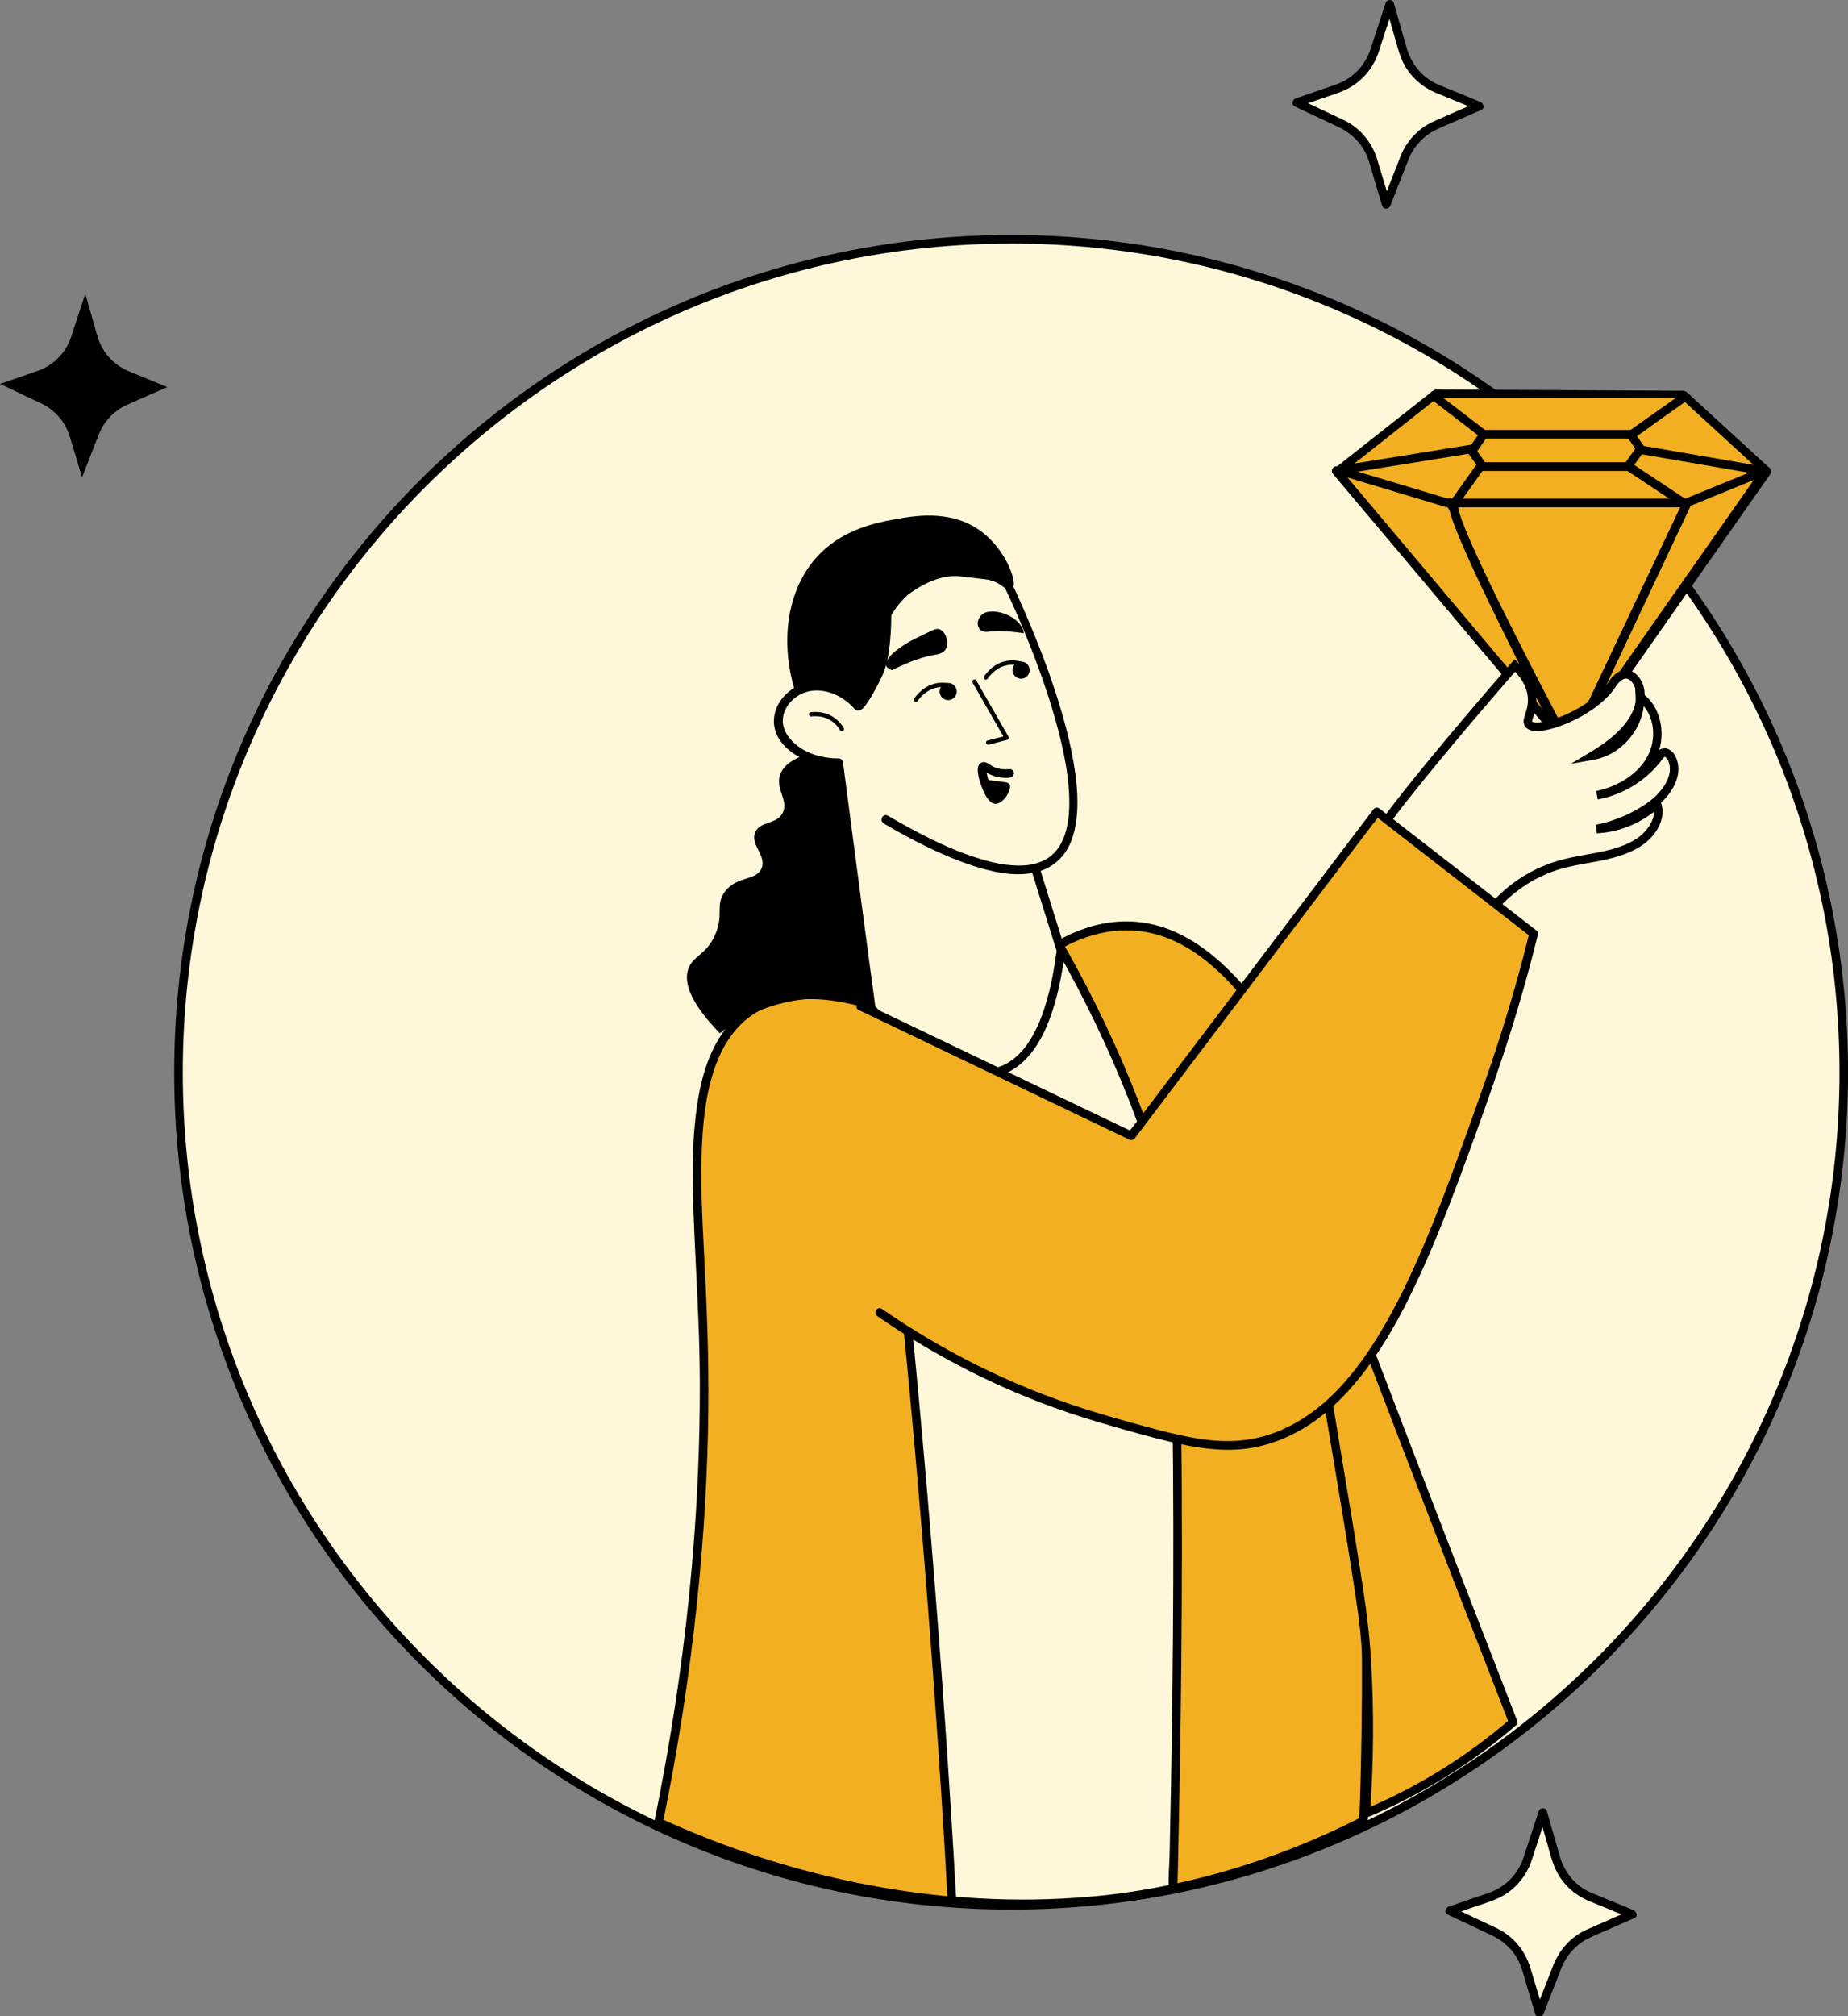 <?xml version="1.0" encoding="UTF-8"?>
<svg xmlns="http://www.w3.org/2000/svg" width="365" height="398" viewBox="0 0 365 398" fill="none">
  <rect x="0" y="0" width="365" height="398" fill="#808080" stroke="none"/>
  <g clip-path="url(#clip0_1750_22501)">
    <path d="M199.711 376.14C290.535 376.14 364.163 302.512 364.163 211.687C364.163 120.862 290.535 47.234 199.711 47.234C108.886 47.234 35.258 120.862 35.258 211.687C35.258 302.512 108.886 376.14 199.711 376.14Z" fill="#FFF7D9"></path>
    <path d="M199.71 376.99C108.563 376.99 34.41 302.836 34.41 211.69C34.41 120.544 108.563 46.391 199.71 46.391C290.856 46.391 365.009 120.544 365.009 211.69C365.009 302.836 290.856 376.99 199.71 376.99ZM199.71 48.093C109.503 48.093 36.103 121.484 36.103 211.699C36.103 301.913 109.495 375.305 199.71 375.305C289.925 375.305 363.316 301.913 363.316 211.699C363.316 121.484 289.916 48.084 199.71 48.084V48.093Z" fill="black"></path>
    <path d="M174.851 161.763C240.445 200.067 199.067 115.534 199.067 115.534C197.568 114.416 195.739 113.281 193.572 112.333C185.621 108.87 178.044 110.072 174.47 110.911C174.47 110.911 176.494 126.896 173.26 133.365C170.025 139.834 169.373 139.419 169.373 139.419C165.783 135.372 160.509 134.44 157.071 136.599C155.183 137.793 153.583 140.088 153.667 142.484C153.82 146.455 158.612 150.578 165.563 150.561C165.563 150.561 171.837 198.509 172.04 199.119C172.04 199.119 203.605 234.731 209.473 187.587C207.788 182.194 206.103 176.8 204.418 171.398" fill="#FFF7D9"></path>
    <path d="M174.429 162.506C180.119 165.825 186.054 168.949 192.345 170.973C196.071 172.166 200.169 173.064 204.08 172.319C206.807 171.802 209.177 170.261 210.651 167.899C212.124 165.537 212.683 162.421 212.784 159.559C212.911 156.029 212.437 152.472 211.768 149.018C211.032 145.233 210.016 141.508 208.856 137.842C207.696 134.175 206.502 130.882 205.156 127.461C204.08 124.726 202.946 122.009 201.752 119.316C201.159 117.978 200.575 116.624 199.906 115.311C199.872 115.252 199.847 115.184 199.813 115.125C199.559 114.719 198.966 114.422 198.568 114.151C198.035 113.787 197.493 113.44 196.934 113.11C195.774 112.432 194.564 111.848 193.327 111.332C188.815 109.469 183.827 108.859 178.976 109.334C177.393 109.486 175.818 109.748 174.26 110.112C173.938 110.189 173.591 110.578 173.642 110.925C174.006 113.838 174.184 116.793 174.251 119.722C174.302 122.195 174.251 124.676 173.989 127.139C173.752 129.282 173.303 131.458 172.363 133.32C171.703 134.624 171.026 135.928 170.247 137.164C170.035 137.503 169.815 137.825 169.586 138.146C169.493 138.282 169.544 138.206 169.552 138.189C169.518 138.231 169.476 138.282 169.442 138.324C169.374 138.4 169.307 138.477 169.239 138.553C169.188 138.604 169.129 138.646 169.087 138.697C169.154 138.621 169.273 138.587 169.12 138.663C168.985 138.731 169.358 138.587 169.239 138.612C169.315 138.595 169.425 138.587 169.527 138.604C169.595 138.612 169.815 138.722 169.857 138.705C169.874 138.705 169.18 137.994 169.061 137.875C168.477 137.342 167.842 136.851 167.173 136.428C164.794 134.921 161.839 134.226 159.07 134.887C156.302 135.547 153.66 137.977 153.016 140.907C151.738 146.706 158.164 150.542 163.024 151.236C163.879 151.355 164.735 151.423 165.607 151.423L164.76 150.576C165.031 152.659 165.302 154.742 165.581 156.824C166.208 161.6 166.834 166.384 167.469 171.159C168.164 176.425 168.858 181.683 169.561 186.95C170.043 190.59 170.526 194.24 171.042 197.88C171.127 198.456 171.102 199.278 171.5 199.743C171.804 200.107 172.152 200.446 172.482 200.785C174.319 202.673 176.292 204.451 178.366 206.068C181.228 208.303 184.302 210.301 187.705 211.614C191.109 212.926 194.623 213.4 197.95 212.181C202.175 210.632 204.91 206.805 206.646 202.817C208.001 199.692 208.881 196.399 209.525 193.063C209.719 192.064 209.889 191.056 210.041 190.049C210.126 189.464 210.21 188.88 210.287 188.304C210.32 188.076 210.38 187.839 210.38 187.61C210.38 187.212 210.151 186.755 210.041 186.382C209.254 183.851 208.458 181.319 207.67 178.788C206.883 176.256 206.087 173.724 205.3 171.193C204.978 170.16 203.344 170.6 203.665 171.642C204.563 174.503 205.452 177.374 206.349 180.235L207.696 184.528L208.348 186.628C208.449 186.95 208.619 187.297 208.661 187.627C208.703 187.94 208.61 188.279 208.568 188.584C208.009 192.614 207.205 196.644 205.791 200.471C205.274 201.877 204.656 203.249 203.911 204.552C203.259 205.687 202.616 206.627 201.794 207.541C201.43 207.948 201.041 208.329 200.634 208.684C200.194 209.065 200.033 209.192 199.508 209.539C199.102 209.81 198.67 210.047 198.23 210.259C198.128 210.31 198.026 210.352 197.925 210.395C197.73 210.479 198.043 210.352 197.916 210.395C197.866 210.412 197.815 210.437 197.764 210.454C197.544 210.539 197.315 210.623 197.087 210.691C196.638 210.835 196.172 210.945 195.707 211.03C195.605 211.047 195.495 211.063 195.393 211.08C195.351 211.08 195.224 211.106 195.427 211.08C195.368 211.08 195.3 211.097 195.232 211.106C194.995 211.131 194.767 211.148 194.53 211.165C194.081 211.19 193.632 211.182 193.183 211.165C192.955 211.148 192.726 211.131 192.506 211.106C192.388 211.097 192.269 211.08 192.15 211.063C192.379 211.089 191.99 211.038 191.922 211.03C190.999 210.877 190.093 210.649 189.204 210.352C188.73 210.191 188.256 210.022 187.79 209.836C187.739 209.819 187.426 209.683 187.612 209.76C187.502 209.717 187.401 209.666 187.299 209.624C187.07 209.522 186.833 209.412 186.605 209.302C184.81 208.447 183.099 207.406 181.474 206.271C181.084 206 180.703 205.721 180.331 205.441C180.153 205.306 179.975 205.179 179.806 205.043C179.636 204.908 179.84 205.069 179.67 204.933C179.569 204.857 179.467 204.773 179.365 204.696C178.671 204.146 177.994 203.587 177.333 203.011C176.275 202.089 175.242 201.132 174.251 200.133C173.752 199.633 173.303 199.083 172.787 198.609C172.761 198.583 172.744 198.558 172.727 198.541L172.948 198.913C172.804 198.465 172.795 197.931 172.727 197.466C172.558 196.263 172.389 195.053 172.228 193.842C171.711 190.032 171.212 186.298 170.695 182.378C170.077 177.746 169.468 173.106 168.858 168.475C168.333 164.47 167.808 160.465 167.283 156.46C167.029 154.53 166.775 152.591 166.521 150.661V150.576C166.453 150.119 166.174 149.729 165.666 149.729C162.762 149.729 159.765 148.993 157.428 147.181C155.751 145.877 154.346 143.862 154.642 141.686C155.015 138.951 157.462 136.851 160.095 136.411C162.728 135.97 165.497 137.029 167.495 138.697C167.791 138.942 168.071 139.205 168.342 139.476C168.562 139.696 168.765 140.001 169.036 140.162C169.18 140.246 169.341 140.28 169.501 140.28C169.882 140.28 170.196 140.051 170.458 139.797C170.89 139.391 171.229 138.866 171.55 138.375C172.236 137.325 172.837 136.216 173.413 135.107C173.989 133.998 174.531 132.914 174.886 131.729C175.2 130.704 175.403 129.646 175.564 128.587C175.919 126.157 176.038 123.693 176.038 121.23C176.038 119.045 175.936 116.852 175.775 114.676C175.682 113.491 175.648 112.255 175.437 111.086C175.428 111.027 175.42 110.976 175.42 110.917L174.802 111.73C180.966 110.29 187.604 110.561 193.429 113.152C195.309 113.99 197.087 115.04 198.746 116.268L198.441 115.963C198.797 116.691 199.136 117.419 199.474 118.156C199.864 119.003 200.245 119.849 200.617 120.705C200.846 121.23 201.075 121.755 201.303 122.279C201.422 122.559 201.54 122.83 201.659 123.109C201.693 123.194 201.879 123.634 201.777 123.389C201.845 123.541 201.904 123.702 201.972 123.854C203.124 126.606 204.216 129.392 205.24 132.194C206.4 135.386 207.476 138.621 208.398 141.889C209.33 145.157 210.117 148.476 210.651 151.837C210.71 152.227 210.769 152.616 210.82 153.014C210.786 152.786 210.828 153.091 210.837 153.141C210.845 153.234 210.862 153.336 210.871 153.429C210.896 153.632 210.922 153.836 210.939 154.039C211.023 154.801 211.091 155.563 211.133 156.325C211.218 157.773 211.226 159.221 211.116 160.668C211.091 160.999 211.057 161.32 211.015 161.651C211.015 161.684 210.972 161.955 210.998 161.803C211.023 161.651 210.981 161.913 210.972 161.955C210.947 162.125 210.922 162.286 210.896 162.455C210.786 163.065 210.659 163.674 210.481 164.267C210.397 164.563 210.304 164.86 210.193 165.147C210.151 165.274 210.1 165.401 210.05 165.528C210.024 165.588 209.923 165.816 210.033 165.562C209.999 165.63 209.973 165.706 209.939 165.774C209.711 166.29 209.44 166.782 209.127 167.256C209.05 167.366 208.974 167.476 208.898 167.586C208.864 167.637 208.83 167.679 208.788 167.73C208.754 167.772 208.898 167.603 208.754 167.772C208.576 167.984 208.39 168.196 208.195 168.399C208.009 168.585 207.814 168.771 207.611 168.941C207.56 168.983 207.509 169.025 207.459 169.068C207.281 169.212 207.509 169.034 207.433 169.085C207.315 169.169 207.205 169.254 207.086 169.33C206.857 169.491 206.612 169.635 206.366 169.762C206.248 169.83 206.121 169.889 205.994 169.948C205.901 169.99 205.52 170.16 205.765 170.058C205.198 170.287 204.614 170.473 204.013 170.609C203.86 170.642 203.699 170.676 203.547 170.702C203.479 170.71 203.403 170.727 203.335 170.736C203.293 170.736 202.988 170.786 203.124 170.769C203.259 170.753 202.997 170.786 202.963 170.786C202.887 170.786 202.81 170.803 202.734 170.812C202.539 170.829 202.353 170.846 202.158 170.854C201.405 170.896 200.643 170.88 199.881 170.829C199.457 170.795 199.043 170.753 198.619 170.702C198.814 170.727 198.543 170.693 198.492 170.685C198.374 170.668 198.255 170.651 198.137 170.634C197.916 170.6 197.696 170.558 197.476 170.524C196.502 170.346 195.529 170.117 194.572 169.847C189.424 168.424 184.547 166.096 179.857 163.564C178.341 162.751 176.851 161.905 175.369 161.041C174.429 160.491 173.574 161.955 174.514 162.506H174.429Z" fill="black"></path>
    <path d="M157.071 136.615C153.871 126.311 155.556 115.651 162.05 109.208C166.893 104.407 173.133 103.213 176.24 102.62C180.144 101.875 187.451 100.478 193.403 104.627C198.762 108.361 201.015 115.185 199.999 116.049C199.491 116.481 198.356 115.287 195.172 114.44C195.172 114.44 192.565 114.11 189.703 113.797C187.357 113.534 183.92 114.017 179.28 117.446C176.689 119.859 175.555 122.154 174.996 123.762C173.599 127.784 175.055 130.417 173.226 134.202C172.041 136.649 170.491 138.368 169.365 139.426C168.849 138.808 166.385 135.98 162.278 135.633C159.874 135.43 157.994 136.166 157.071 136.615Z" fill="black"></path>
    <path d="M181.259 138.37C181.412 138.125 181.462 138.074 181.64 137.862C182.013 137.422 182.428 137.024 182.902 136.685C184.35 135.652 186.06 135.364 187.77 135.864C188.295 136.016 188.515 135.204 187.999 135.051C186.475 134.602 184.883 134.687 183.452 135.381C182.495 135.839 181.64 136.541 180.971 137.363C180.819 137.549 180.666 137.744 180.531 137.947C180.243 138.413 180.971 138.836 181.259 138.37Z" fill="black"></path>
    <path d="M187.279 138.215C188.215 138.215 188.973 137.457 188.973 136.522C188.973 135.586 188.215 134.828 187.279 134.828C186.344 134.828 185.586 135.586 185.586 136.522C185.586 137.457 186.344 138.215 187.279 138.215Z" fill="black"></path>
    <path d="M195.087 133.964C195.24 133.718 195.29 133.668 195.468 133.456C195.841 133.016 196.256 132.618 196.73 132.279C198.178 131.246 199.888 130.958 201.598 131.458C202.123 131.61 202.343 130.797 201.827 130.645C200.303 130.196 198.711 130.281 197.28 130.975C196.323 131.432 195.468 132.135 194.799 132.956C194.647 133.143 194.495 133.337 194.359 133.541C194.071 134.006 194.799 134.43 195.087 133.964Z" fill="black"></path>
    <path d="M201.674 133.988C202.609 133.988 203.367 133.23 203.367 132.295C203.367 131.36 202.609 130.602 201.674 130.602C200.739 130.602 199.98 131.36 199.98 132.295C199.98 133.23 200.739 133.988 201.674 133.988Z" fill="black"></path>
    <path d="M160.278 141.437H160.32C160.447 141.412 160.21 141.437 160.345 141.429C160.498 141.412 160.65 141.404 160.811 141.395C161.311 141.378 161.802 141.412 162.284 141.514C163.842 141.835 165.112 142.784 165.925 144.147C166.204 144.612 166.933 144.189 166.653 143.723C165.908 142.47 164.816 141.505 163.453 140.98C162.581 140.65 161.624 140.506 160.693 140.557C160.481 140.565 160.269 140.591 160.058 140.625C159.524 140.726 159.753 141.539 160.286 141.437H160.278Z" fill="black"></path>
    <path d="M192.453 134.555L198.82 145.655L195.163 146.603" fill="#FFF7D9"></path>
    <path d="M192.09 134.764L197.67 144.492L198.457 145.864L198.711 145.246L195.053 146.194C194.528 146.329 194.749 147.151 195.282 147.007L198.94 146.058C199.211 145.991 199.329 145.669 199.194 145.44L193.614 135.712L192.827 134.34C192.556 133.866 191.828 134.289 192.098 134.764H192.09Z" fill="black"></path>
    <path d="M250.716 202.407C246.228 196.175 237 183.365 223.368 182.764C217.39 182.501 212.403 184.677 209.177 186.523C219.761 204.998 225.722 221.178 229.151 232.211C234.9 250.728 231.691 372.973 231.691 372.973C226.052 374.091 219.651 375.03 212.615 375.513C203.394 376.157 195.097 375.886 188.018 375.225C186.943 355.878 185.597 336.201 184.039 316.219C181.364 281.81 177.308 237.579 171.804 198.318C164.76 196.218 155.565 194.855 148.47 199.418C134.575 208.359 137.657 234.31 138.656 256.24C139.816 281.53 138.91 316.448 130.062 359.731C153.668 370.534 174.209 374.031 188.01 375.225C200.634 376.317 210.083 375.699 212.606 375.513C236.754 373.752 256.109 366.182 269.284 359.46C269.521 354.193 274.279 235.166 250.699 202.407H250.716Z" fill="#F2AF22"></path>
    <path d="M251.443 201.983C244.187 191.899 234.391 180.985 220.742 181.959C216.492 182.264 212.436 183.703 208.745 185.795C208.347 186.023 208.22 186.557 208.44 186.955C214.426 197.428 219.641 208.342 223.917 219.628C225.484 223.752 226.923 227.926 228.235 232.143C228.676 233.557 228.972 234.996 229.209 236.452C229.92 240.779 230.242 245.266 230.53 249.686C230.928 255.841 231.156 261.997 231.326 268.161C231.521 275.341 231.631 282.529 231.69 289.718C231.749 296.906 231.758 304.789 231.732 312.324C231.707 319.86 231.648 326.743 231.563 333.949C231.487 340.18 231.394 346.412 231.284 352.644C231.207 357.165 231.114 361.686 231.013 366.199C230.962 368.333 230.725 370.56 230.86 372.685C230.86 372.778 230.86 372.871 230.86 372.964L231.478 372.151C217.186 374.971 202.53 375.707 188.026 374.378L188.873 375.225C187.543 351.34 185.85 327.48 183.886 303.637C182.048 281.293 179.957 258.966 177.459 236.689C176.012 223.803 174.428 210.941 172.633 198.097C172.591 197.809 172.295 197.581 172.041 197.504C166.004 195.718 159.34 194.651 153.168 196.412C148.105 197.852 144.032 201.272 141.509 205.853C138.986 210.433 137.953 215.505 137.377 220.568C136.683 226.656 136.742 232.82 136.962 238.933C137.369 250.211 138.19 261.455 138.224 272.741C138.258 284.925 137.716 297.109 136.649 309.242C135.345 324.102 133.237 338.876 130.443 353.524C130.062 355.522 129.664 357.521 129.257 359.51C129.19 359.849 129.3 360.306 129.647 360.467C147.571 368.646 166.732 374.031 186.358 375.928C205.155 377.74 224.027 376.317 242.214 371.093C251.714 368.367 260.926 364.684 269.732 360.196C270.003 360.061 270.138 359.756 270.155 359.468C270.375 354.583 270.477 349.689 270.57 344.795C270.756 334.186 270.756 323.577 270.545 312.968C270.282 299.632 269.698 286.288 268.597 272.995C267.513 259.872 265.972 246.739 263.263 233.844C261.155 223.828 258.462 213.38 253.128 204.54C252.603 203.668 252.044 202.822 251.46 202C250.834 201.12 249.36 201.966 249.995 202.855C255.727 210.848 258.538 220.856 260.748 230.305C263.686 242.87 265.329 255.731 266.514 268.567C267.742 281.903 268.411 295.289 268.75 308.675C269.029 319.69 269.08 330.714 268.919 341.738C268.834 347.453 268.716 353.177 268.487 358.892C268.487 359.087 268.47 359.282 268.462 359.476L268.885 358.748C251.613 367.545 232.714 373.125 213.368 374.632C197.357 375.877 181.049 374.404 165.402 370.856C153.405 368.138 141.712 364.125 130.519 359.019L130.908 359.976C133.889 345.362 136.2 330.613 137.733 315.779C139.011 303.425 139.756 291.013 139.9 278.592C140.027 267.771 139.57 256.993 138.994 246.189C138.672 240.068 138.393 233.929 138.579 227.799C138.749 222.321 139.248 216.75 140.942 211.5C142.339 207.165 144.718 203.008 148.553 200.4C154.04 196.675 161.025 196.734 167.282 198.046C168.73 198.351 170.169 198.724 171.592 199.147L170.999 198.554C174.2 221.398 176.731 244.335 178.95 267.297C181.092 289.447 182.921 311.63 184.521 333.83C185.52 347.623 186.417 361.432 187.179 375.242C187.205 375.733 187.543 376.046 188.026 376.088C199.583 377.147 211.242 376.893 222.74 375.335C225.814 374.92 228.879 374.404 231.927 373.802C232.291 373.726 232.537 373.337 232.545 372.99C232.587 371.491 232.621 369.992 232.655 368.494C232.748 364.455 232.833 360.408 232.909 356.369C233.019 350.468 233.112 344.575 233.197 338.673C233.29 331.637 233.358 324.601 233.4 317.565C233.443 310.013 233.459 302.46 233.417 294.899C233.383 287.542 233.299 280.184 233.138 272.826C232.994 266.349 232.791 259.872 232.443 253.403C232.181 248.492 231.859 243.564 231.233 238.679C231.013 236.977 230.767 235.267 230.386 233.59C229.751 230.771 228.71 228.019 227.77 225.301C224.163 214.879 219.785 204.727 214.714 194.93C213.173 191.959 211.573 189.021 209.905 186.108L209.6 187.268C215.95 183.661 223.299 182.467 230.251 185.067C236.101 187.251 240.919 191.603 244.924 196.285C246.719 198.385 248.37 200.612 249.978 202.855C250.613 203.736 252.078 202.889 251.443 202V201.983Z" fill="black"></path>
    <path d="M158.561 149.219C156.97 149.803 154.802 150.887 154.091 152.927C153.092 155.781 155.801 158.007 154.607 160.446C153.439 162.842 150.137 162.021 149.163 164.332C148.13 166.788 151.373 168.803 150.459 171.326C149.502 173.951 145.607 172.833 143.203 175.991C141.145 178.684 143.109 180.639 141.128 184.805C139.308 188.632 136.844 188.691 135.946 191.282C135.167 193.535 135.701 197.328 142.17 203.983C144.515 202.188 148.342 199.741 153.574 198.284C161.711 196.015 168.603 197.446 171.795 198.327L165.564 150.59C163.227 150.133 160.89 149.684 158.561 149.227V149.219Z" fill="black"></path>
    <path d="M246.234 202.586C254.803 225.337 263.439 248.07 272.135 270.787C280.974 293.876 289.881 316.949 298.856 339.987C294.606 343.653 289.28 347.675 282.82 351.468C278.18 354.194 273.76 356.32 269.747 358.005C270.788 343.323 270.28 331.308 269.595 322.918C269.239 318.583 267.359 306.831 263.414 283.352C260.899 268.391 259.824 262.709 257.538 254.988C255.065 246.648 252.364 239.967 250.383 235.471" fill="#F2AF22"></path>
    <path d="M245.421 202.817C252.178 220.75 258.968 238.675 265.801 256.582C272.634 274.49 279.509 292.38 286.418 310.254C290.279 320.245 294.157 330.236 298.043 340.218L298.263 339.397C289.686 346.78 279.966 352.817 269.526 357.195L270.602 358.007C271.313 347.872 271.398 337.687 270.779 327.543C270.492 322.827 269.916 318.187 269.205 313.514C267.943 305.182 266.538 296.876 265.149 288.57C263.659 279.672 262.338 270.705 260.272 261.916C258.316 253.619 255.548 245.499 252.245 237.65C251.881 236.778 251.509 235.915 251.128 235.051C250.688 234.052 249.231 234.915 249.663 235.906C253.134 243.814 256.039 252.019 258.155 260.392C260.204 268.47 261.457 276.742 262.838 284.946C264.336 293.854 265.835 302.761 267.223 311.693C267.918 316.147 268.587 320.448 268.908 324.927C269.603 334.478 269.679 344.071 269.171 353.63C269.095 355.095 269.001 356.551 268.9 358.016C268.866 358.515 269.476 359.04 269.975 358.829C280.694 354.324 290.643 348.177 299.457 340.591C299.66 340.413 299.779 340.024 299.677 339.77C292.726 321.913 285.808 304.039 278.933 286.157C272.058 268.275 265.217 250.359 258.418 232.443C254.616 222.427 250.831 212.402 247.047 202.377C246.666 201.37 245.032 201.801 245.413 202.826L245.421 202.817Z" fill="black"></path>
    <path d="M199.16 151.869C199.1 151.878 199.456 151.835 199.253 151.852C199.143 151.861 199.033 151.869 198.914 151.878C198.541 151.895 198.169 151.878 197.805 151.835C197.974 151.852 197.686 151.819 197.627 151.802C197.517 151.785 197.398 151.759 197.288 151.734C197.017 151.666 196.746 151.59 196.484 151.488C196.027 151.319 195.57 150.997 195.121 150.709C194.604 150.379 193.952 150.328 193.495 150.794C193.123 151.175 193.08 151.785 193.123 152.293C193.233 153.597 193.673 154.875 194.198 156.069C194.427 156.585 194.681 157.11 195.011 157.568C195.341 158.025 195.722 158.482 196.281 158.634C197.263 158.905 198.203 157.999 198.711 157.271C199.075 156.755 199.354 156.128 199.498 155.519C199.642 154.909 199.236 154.519 198.685 154.443L194.968 153.961C194.511 153.901 194.122 154.392 194.122 154.807C194.122 155.315 194.511 155.595 194.968 155.654L198.685 156.137L197.873 155.061C197.847 155.188 197.805 155.307 197.763 155.425C197.746 155.485 197.72 155.544 197.695 155.603C197.686 155.629 197.678 155.654 197.669 155.679C197.636 155.781 197.746 155.527 197.695 155.629C197.619 155.79 197.551 155.95 197.458 156.103C197.382 156.238 197.297 156.374 197.195 156.501C197.305 156.357 197.144 156.56 197.102 156.602C197.026 156.679 196.95 156.755 196.874 156.822C196.78 156.907 196.984 156.755 196.874 156.822C196.84 156.839 196.814 156.865 196.78 156.882C196.738 156.907 196.501 157.026 196.662 156.958C196.662 156.958 196.484 157.026 196.484 157.017C196.484 157.017 196.772 157 196.603 156.992C196.89 157 196.806 157.026 196.713 156.992C196.645 156.966 196.924 157.119 196.797 157.026C196.772 157.009 196.738 156.992 196.713 156.975C196.594 156.924 196.874 157.127 196.755 157.009C196.696 156.949 196.628 156.89 196.577 156.831C196.543 156.797 196.518 156.755 196.484 156.712C196.416 156.645 196.594 156.873 196.543 156.789C196.526 156.763 196.501 156.729 196.484 156.704C196.188 156.281 195.951 155.823 195.739 155.349C195.714 155.29 195.688 155.231 195.663 155.171C195.603 155.036 195.68 155.205 195.68 155.222C195.663 155.188 195.654 155.155 195.637 155.121C195.578 154.985 195.527 154.841 195.476 154.706C195.375 154.426 195.273 154.147 195.189 153.859C195.104 153.588 195.028 153.317 194.968 153.038C194.943 152.919 194.918 152.801 194.892 152.682C194.884 152.631 194.875 152.572 194.867 152.521C194.867 152.479 194.841 152.25 194.85 152.411C194.858 152.572 194.85 152.369 194.85 152.335C194.85 152.293 194.841 152.242 194.841 152.2C194.841 152.098 194.833 151.996 194.841 151.895C194.841 151.861 194.85 151.819 194.841 151.785C194.841 151.7 194.782 152.022 194.833 151.869C194.841 151.844 194.85 151.802 194.858 151.768C194.884 151.624 194.765 151.954 194.816 151.869C194.884 151.751 194.765 151.929 194.74 151.962C194.833 151.869 194.571 152.081 194.638 152.039C194.503 152.115 194.376 152.132 194.19 152.098C194.401 152.14 194.037 151.988 194.19 152.089C194.317 152.174 194.435 152.259 194.562 152.343C196.001 153.326 197.915 153.766 199.642 153.487C200.091 153.41 200.345 152.852 200.235 152.445C200.099 151.962 199.642 151.776 199.193 151.852L199.16 151.869Z" fill="black"></path>
    <path d="M194.875 154.766C194.875 154.766 198.372 155.536 198.558 155.536C198.744 155.536 196.839 158.085 196.839 158.085L194.875 154.774V154.766Z" fill="black"></path>
    <path d="M176.205 132.299C180.091 130.326 182.817 129.573 184.672 129.259C185.18 129.175 186.221 129.022 186.737 128.235C187.525 127.016 186.831 124.67 185.594 124.247C185.12 124.086 184.663 124.196 184.13 124.459C181.42 125.763 179.557 126.533 177.729 127.905C177.542 128.049 176.476 128.675 175.536 129.869C174.994 130.555 174.892 130.919 174.96 131.241C175.112 131.969 176.086 132.274 176.205 132.307V132.299Z" fill="black"></path>
    <path d="M202.214 125.02C202.214 125.02 198.006 124.301 195.203 124.715C192.401 125.122 192.418 121.252 195.186 120.778C197.955 120.304 201.977 122.396 202.214 125.029V125.02Z" fill="black"></path>
    <path d="M314.106 374.486L322.412 377.906L313.818 381.674C310.999 382.91 308.78 385.222 307.654 388.092L304.039 397.321L301.406 388.575C300.457 385.408 298.205 382.8 295.216 381.395L286.352 377.212L294.437 374.41C297.875 373.216 300.559 370.489 301.694 367.026L304.725 357.789L307.333 366.908C308.315 370.329 310.804 373.123 314.098 374.477L314.106 374.486Z" fill="#FFF7D9"></path>
    <path d="M313.878 375.309L322.184 378.73L321.981 377.18C319.119 378.433 316.249 379.678 313.396 380.948C310.364 382.303 308.053 384.809 306.834 387.882C306.266 389.313 305.708 390.761 305.14 392.201L303.218 397.111H304.852C303.963 394.173 303.108 391.227 302.194 388.289C301.161 384.97 298.773 382.176 295.64 380.677C294.294 380.034 292.939 379.407 291.593 378.772L286.776 376.503L286.572 378.052L291.017 376.511C292.66 375.944 294.37 375.453 295.945 374.725C299.036 373.294 301.406 370.559 302.49 367.35C302.964 365.945 303.421 364.522 303.879 363.108L305.538 358.037H303.904L305.597 363.946C306.275 366.326 306.817 368.781 308.265 370.839C309.712 372.896 311.609 374.361 313.878 375.318C314.301 375.495 314.809 375.123 314.92 374.725C315.055 374.234 314.75 373.861 314.327 373.683C311.194 372.371 308.993 369.653 308.07 366.436L306.19 359.865L305.538 357.588C305.301 356.758 304.158 356.809 303.904 357.588C302.913 360.61 301.923 363.633 300.932 366.656C300.077 369.247 298.35 371.44 295.979 372.803C294.506 373.641 292.796 374.098 291.204 374.657L286.124 376.418C285.497 376.638 285.209 377.629 285.92 377.968C288.825 379.339 291.729 380.702 294.633 382.074C297.164 383.268 299.239 385.292 300.28 387.925C300.864 389.398 301.237 390.981 301.694 392.497L303.218 397.569C303.472 398.424 304.556 398.322 304.852 397.569L308.392 388.543C309.391 385.986 311.279 383.886 313.743 382.667C315.114 381.981 316.562 381.414 317.959 380.796L322.836 378.653C323.59 378.323 323.217 377.35 322.633 377.104L314.327 373.683C313.904 373.506 313.396 373.87 313.285 374.276C313.15 374.759 313.455 375.14 313.878 375.318V375.309Z" fill="black"></path>
    <path d="M283.864 17.509L292.17 20.93L283.576 24.698C280.757 25.934 278.538 28.245 277.412 31.116L273.797 40.344L271.164 31.598C270.215 28.432 267.963 25.824 264.974 24.418L256.109 20.236L264.195 17.433C267.633 16.239 270.317 13.513 271.451 10.05L274.483 0.812L277.09 9.931C278.073 13.352 280.562 16.146 283.855 17.501L283.864 17.509Z" fill="#FFF7D9"></path>
    <path d="M283.644 18.332L291.95 21.753L291.747 20.204C288.885 21.457 286.014 22.701 283.161 23.971C280.13 25.326 277.819 27.832 276.599 30.906C276.032 32.337 275.473 33.785 274.906 35.224L272.984 40.135H274.618C273.729 37.197 272.874 34.25 271.959 31.312C270.926 27.993 268.539 25.199 265.406 23.701C264.06 23.057 262.705 22.43 261.359 21.795L256.541 19.526L256.338 21.076L260.783 19.535C262.426 18.968 264.136 18.476 265.711 17.748C268.801 16.317 271.172 13.582 272.256 10.374C272.73 8.968 273.187 7.546 273.644 6.132L275.304 1.06H273.67L275.363 6.97C276.04 9.349 276.582 11.805 278.03 13.862C279.478 15.919 281.375 17.384 283.644 18.341C284.067 18.519 284.575 18.146 284.685 17.748C284.821 17.257 284.516 16.885 284.092 16.707C280.96 15.395 278.758 12.677 277.835 9.459L275.956 2.889L275.304 0.611C275.067 -0.219 273.924 -0.168 273.67 0.611C272.679 3.634 271.688 6.657 270.698 9.679C269.843 12.27 268.115 14.463 265.745 15.826C264.271 16.665 262.561 17.122 260.969 17.68L255.889 19.442C255.263 19.662 254.975 20.652 255.686 20.991C258.59 22.363 261.494 23.726 264.398 25.098C266.93 26.291 269.004 28.315 270.046 30.948C270.63 32.421 271.003 34.005 271.46 35.52L272.984 40.592C273.238 41.447 274.322 41.346 274.618 40.592L278.157 31.566C279.156 29.009 281.044 26.91 283.508 25.69C284.88 25.004 286.328 24.437 287.725 23.819L292.602 21.677C293.355 21.347 292.983 20.373 292.399 20.128L284.092 16.707C283.669 16.529 283.161 16.893 283.051 17.299C282.916 17.782 283.22 18.163 283.644 18.341V18.332Z" fill="black"></path>
    <path d="M25.435 73.291L33.046 76.424L25.172 79.879C22.581 81.013 20.558 83.13 19.525 85.763L16.206 94.221L13.793 86.212C12.921 83.316 10.855 80.92 8.12 79.633L0 75.797L7.417 73.232C10.567 72.14 13.031 69.633 14.063 66.467L16.841 58L19.237 66.357C20.134 69.498 22.42 72.047 25.443 73.291H25.435Z" fill="black"></path>
    <path d="M324.028 88.602L348.76 92.869L310.168 147.904L263.871 92.954" fill="#F2AF22"></path>
    <path d="M323.806 89.416L332.172 90.855L345.49 93.15L348.53 93.675L348.022 92.43L344.186 97.9L334.974 111.04L323.823 126.941L314.18 140.691L311.004 145.221C310.505 145.932 309.938 146.627 309.497 147.372C309.48 147.406 309.455 147.431 309.43 147.465L310.759 147.296L306.153 141.826L295.087 128.694L281.709 112.81L270.152 99.085L266.358 94.589C265.757 93.878 265.182 93.124 264.547 92.439C264.521 92.413 264.496 92.379 264.47 92.345C263.768 91.507 262.574 92.718 263.277 93.539L267.883 99.009L278.949 112.141L292.326 128.025L303.884 141.75L307.677 146.246C308.278 146.957 308.854 147.71 309.489 148.396C309.514 148.422 309.54 148.456 309.565 148.489C309.946 148.938 310.607 148.726 310.894 148.32L314.73 142.85L323.942 129.71L335.093 113.809L344.737 100.059L347.912 95.529C348.411 94.818 348.953 94.115 349.419 93.378C349.436 93.344 349.461 93.319 349.487 93.285C349.783 92.862 349.495 92.134 348.979 92.04L340.613 90.601L327.295 88.307L324.255 87.782C323.806 87.706 323.341 87.9 323.214 88.374C323.104 88.781 323.349 89.34 323.806 89.416Z" fill="black"></path>
    <path d="M287.004 99.757L292.592 91.883H321.913L333.03 99.638L310.161 148.239C310.161 148.239 287.004 104.761 287.004 99.757Z" fill="#F2AF22"></path>
    <path d="M287.74 100.198L292.625 93.323L293.336 92.324L292.608 92.747H321.929L321.506 92.629L331.243 99.419L332.623 100.385L332.318 99.225L330.04 104.076L324.588 115.667L317.992 129.689L312.268 141.847L310.397 145.835C310.101 146.461 309.728 147.097 309.5 147.748C309.491 147.774 309.474 147.799 309.466 147.825H310.931C310.16 146.385 309.398 144.937 308.645 143.49C306.799 139.967 304.961 136.437 303.141 132.906C300.889 128.52 298.654 124.117 296.469 119.689C294.479 115.642 292.507 111.586 290.678 107.463C289.975 105.88 289.442 104.643 288.815 102.992C288.451 102.019 288.104 101.037 287.892 100.012C287.841 99.741 287.892 100.215 287.892 99.978C287.892 99.91 287.884 99.843 287.884 99.775C287.884 98.683 286.182 98.683 286.19 99.775C286.19 100.681 286.537 101.604 286.825 102.45C287.333 103.932 287.943 105.38 288.561 106.811C290.288 110.824 292.176 114.761 294.098 118.69C296.283 123.161 298.527 127.606 300.796 132.034C302.709 135.776 304.64 139.502 306.596 143.227C307.535 145.014 308.399 146.868 309.432 148.604C309.449 148.629 309.457 148.654 309.474 148.68C309.754 149.213 310.668 149.256 310.939 148.68L313.217 143.828L318.669 132.237L325.265 118.216L330.989 106.057C331.912 104.093 332.86 102.137 333.766 100.156C333.774 100.131 333.791 100.105 333.8 100.08C334.003 99.639 333.901 99.199 333.495 98.92L323.97 92.282C323.462 91.926 322.971 91.537 322.446 91.223C322.183 91.062 321.938 91.062 321.641 91.062H292.905C292.447 91.062 292.117 91.173 291.821 91.579C291.355 92.222 290.906 92.866 290.449 93.509L286.563 98.979L286.3 99.352C286.038 99.724 286.233 100.291 286.605 100.512C287.029 100.757 287.494 100.579 287.765 100.207L287.74 100.198Z" fill="black"></path>
    <path d="M292.888 85.734L290.898 88.596L293.007 91.543" fill="#F2AF22"></path>
    <path d="M292.158 85.302L290.16 88.164C289.999 88.393 289.999 88.791 290.16 89.019L292.276 91.966C292.539 92.339 293.013 92.516 293.436 92.271C293.8 92.059 294.012 91.483 293.741 91.111L291.624 88.164V89.019L293.623 86.158C293.885 85.785 293.69 85.218 293.318 84.998C292.895 84.752 292.42 84.921 292.158 85.302Z" fill="black"></path>
    <path d="M264.422 92.865L283.616 77.734L332.521 77.988L348.761 92.865L333.038 99.291H285.869L264.422 92.865Z" fill="#F2AF22"></path>
    <path d="M265.024 93.461L271.518 88.339L281.856 80.185L284.219 78.323L283.617 78.568L288.486 78.594L300.17 78.653L314.302 78.729L326.519 78.797L330.533 78.814C331.159 78.814 331.82 78.881 332.446 78.822C332.472 78.822 332.505 78.822 332.531 78.822L331.93 78.576L337.408 83.597L346.146 91.607L348.161 93.461L348.533 92.047L340.718 95.239L335.359 97.432L333.547 98.177C333.496 98.194 332.81 98.431 332.81 98.474C332.81 98.406 333.149 98.474 332.971 98.448C332.903 98.448 332.836 98.448 332.768 98.448H287.343C286.903 98.448 286.344 98.355 285.904 98.448C285.768 98.474 286.073 98.474 286.073 98.474C286.047 98.44 285.895 98.423 285.853 98.406L284.684 98.059L274.355 94.96L265.143 92.2L264.643 92.047C263.593 91.734 263.153 93.368 264.194 93.681L271.053 95.739L282.398 99.143C283.414 99.447 284.422 99.769 285.438 100.057C285.76 100.15 286.039 100.15 286.369 100.15H332.802C333.242 100.15 333.589 99.989 333.996 99.82L338.339 98.042L348.339 93.952L348.99 93.69C349.541 93.47 349.879 92.75 349.363 92.276L343.064 86.502L334.14 78.323C333.682 77.899 333.115 77.18 332.455 77.154C331.845 77.129 331.235 77.154 330.626 77.146L321.363 77.095L307.977 77.027L294.667 76.959L285.455 76.909C284.871 76.909 284.278 76.875 283.694 76.9C283.109 76.925 282.449 77.611 281.992 77.967L272.729 85.265L264.313 91.903L263.839 92.276C263.483 92.555 263.542 93.174 263.839 93.47C264.194 93.825 264.677 93.758 265.033 93.47L265.024 93.461Z" fill="black"></path>
    <path d="M283.719 78.576L293.015 85.722H322.319L332.53 78.508" fill="#F2AF22"></path>
    <path d="M283.296 79.302L292.304 86.228C292.584 86.439 292.821 86.558 293.177 86.566C293.591 86.575 294.006 86.566 294.421 86.566H320.567C321.227 86.566 322.26 86.752 322.845 86.388C324.453 85.381 325.969 84.187 327.518 83.095L332.658 79.463L332.963 79.242C333.843 78.616 333.005 77.151 332.107 77.778L323.149 84.102L321.896 84.991L322.32 84.873H293.016L293.439 84.991L285.311 78.743L284.142 77.845C283.778 77.566 283.194 77.786 282.982 78.15C282.728 78.59 282.923 79.031 283.287 79.31L283.296 79.302Z" fill="black"></path>
    <path d="M322.029 85.727L324.027 88.588L321.91 91.535" fill="#F2AF22"></path>
    <path d="M321.302 86.156L323.3 89.018V88.163L321.183 91.109C320.921 91.482 321.115 92.049 321.488 92.269C321.911 92.515 322.377 92.337 322.648 91.964L324.765 89.018C324.926 88.789 324.926 88.391 324.765 88.163L322.766 85.301C322.504 84.928 322.021 84.75 321.607 84.996C321.234 85.216 321.039 85.775 321.302 86.156Z" fill="black"></path>
    <path d="M292.72 86.211L290.73 89.073L292.839 92.028" fill="#F2AF22"></path>
    <path d="M291.99 85.795L289.992 88.657C289.831 88.885 289.831 89.283 289.992 89.512L292.108 92.458C292.371 92.831 292.845 93.008 293.268 92.763C293.633 92.551 293.844 91.976 293.573 91.603L291.457 88.657V89.512L293.455 86.65C293.717 86.277 293.522 85.71 293.15 85.49C292.727 85.244 292.252 85.414 291.99 85.795Z" fill="black"></path>
    <path d="M290.668 87.779L281.693 89.227L267.494 91.513L264.2 92.047C263.752 92.123 263.498 92.682 263.608 93.088C263.743 93.571 264.192 93.749 264.649 93.681L273.624 92.233L287.823 89.947L291.117 89.414C291.565 89.337 291.819 88.779 291.709 88.372C291.574 87.89 291.125 87.712 290.668 87.779Z" fill="black"></path>
    <path d="M324.037 89.642L332.402 91.082L345.721 93.376L348.76 93.901L348.252 92.657L344.417 98.126L335.205 111.267L324.054 127.168L314.41 140.918L311.235 145.448C310.735 146.159 310.168 146.853 309.728 147.598C309.711 147.632 309.685 147.658 309.66 147.691L310.989 147.522L306.383 142.053L295.317 128.92L281.939 113.036L270.382 99.312L266.589 94.816C265.988 94.104 265.412 93.351 264.777 92.665C264.752 92.64 264.726 92.606 264.701 92.572C263.998 91.734 262.804 92.944 263.507 93.766L268.113 99.235L279.179 112.368L292.557 128.251L304.114 141.976L307.907 146.472C308.509 147.183 309.084 147.937 309.719 148.623C309.745 148.648 309.77 148.682 309.796 148.716C310.177 149.165 310.837 148.953 311.125 148.547L314.96 143.077L324.172 129.936L335.323 114.036L344.967 100.285L348.142 95.755C348.642 95.044 349.184 94.341 349.649 93.605C349.666 93.571 349.692 93.546 349.717 93.512C350.013 93.088 349.726 92.36 349.209 92.267L340.844 90.828L327.525 88.533L324.486 88.008C324.037 87.932 323.571 88.127 323.444 88.601C323.334 89.007 323.58 89.566 324.037 89.642Z" fill="black"></path>
    <path d="M287.502 100.428L292.388 93.553L293.099 92.554L292.371 92.977H321.691L321.268 92.859L331.208 99.446L332.614 100.377L332.309 99.217L329.998 104.103L324.494 115.728L317.797 129.876L312.048 142.026L310.143 146.056C309.846 146.683 309.474 147.309 309.245 147.953C309.237 147.978 309.22 148.012 309.203 148.038H310.668C309.906 146.59 309.16 145.142 308.407 143.694C306.587 140.189 304.783 136.667 303.005 133.144C300.778 128.758 298.585 124.356 296.435 119.927C294.479 115.897 292.548 111.85 290.753 107.752C290.355 106.846 290.101 106.245 289.754 105.398C289.466 104.695 289.187 103.984 288.916 103.273C288.56 102.308 288.239 101.334 288.019 100.327C287.976 100.123 288.027 100.547 288.019 100.284C288.019 100.216 288.01 100.149 288.01 100.081C288.01 98.989 286.308 98.989 286.317 100.081C286.317 100.987 286.655 101.91 286.943 102.748C287.443 104.221 288.044 105.661 288.645 107.092C290.339 111.088 292.193 115.008 294.072 118.911C296.223 123.382 298.433 127.827 300.668 132.255C302.556 135.998 304.461 139.723 306.383 143.44C307.306 145.218 308.153 147.072 309.169 148.8C309.186 148.825 309.194 148.85 309.211 148.876C309.491 149.409 310.405 149.443 310.676 148.876L312.988 143.99L318.491 132.365L325.188 118.217L330.937 106.067C331.869 104.094 332.834 102.122 333.74 100.132C333.757 100.106 333.765 100.073 333.782 100.047C333.985 99.615 333.884 99.158 333.477 98.887L323.757 92.444C323.241 92.105 322.733 91.724 322.2 91.411C321.929 91.25 321.691 91.25 321.395 91.25H292.658C292.201 91.25 291.871 91.36 291.575 91.766C291.109 92.41 290.66 93.053 290.203 93.697L286.317 99.167L286.054 99.539C285.792 99.912 285.987 100.479 286.359 100.699C286.782 100.945 287.248 100.767 287.519 100.394L287.502 100.428Z" fill="black"></path>
    <path d="M299.184 131.391C300.572 132.687 302.181 134.634 302.537 137.217C302.986 140.442 301.148 142.127 301.969 143.025C303.68 144.879 314.653 140.891 318.387 135.125C318.725 134.6 319.589 133.389 320.758 133.169C322.519 132.839 323.831 134.897 323.966 136.683C324.381 142.161 319.327 146.352 314.619 149.172C319.953 148.223 324.153 142.94 323.882 137.53C327.54 140.129 328.268 145.675 326.176 149.646C324.093 153.617 319.818 156.089 315.423 157.004C320.275 156.115 324.745 153.321 327.675 149.358C327.887 149.079 328.098 148.774 328.429 148.647C329.131 148.367 329.859 149.036 330.19 149.722C331.815 153.109 329.004 156.97 325.939 159.146C322.781 161.381 319.14 162.939 315.347 163.684C319.742 163.481 324.043 161.66 327.26 158.655C328.352 161.627 326.092 164.861 323.382 166.504C318.827 169.264 313.18 169.264 308.066 170.729C300.268 172.955 293.613 178.865 290.471 186.333C286.102 184.75 281.285 185.275 276.679 184.724C272.064 184.174 267.01 181.922 265.748 177.451C264.842 174.251 266.112 172.634 268 170.483C270.235 167.934 269.914 167.24 274.774 160.771C278.254 156.14 287.008 145.336 299.192 131.383L299.184 131.391Z" fill="#FFF7D9"></path>
    <path d="M290.939 187.4L290.185 187.129C287.417 186.121 284.47 186.011 281.363 185.884C279.796 185.825 278.171 185.757 276.579 185.571C271.863 185.012 266.334 182.641 264.928 177.688C263.862 173.92 265.563 171.981 267.358 169.932C268.358 168.789 268.823 168.044 269.526 166.901C270.356 165.564 271.482 163.743 274.09 160.272C277.9 155.2 286.934 144.134 298.55 130.832L299.126 130.172L299.761 130.765C301.844 132.703 303.063 134.829 303.377 137.089C303.648 139.02 303.165 140.485 302.852 141.458C302.733 141.822 302.572 142.322 302.606 142.466C302.665 142.517 303.055 142.686 304.037 142.61C307.61 142.305 314.875 138.977 317.677 134.659C318.278 133.736 319.269 132.585 320.607 132.331C321.437 132.179 322.249 132.382 322.961 132.932C323.977 133.711 324.705 135.159 324.815 136.615C324.832 136.81 324.84 137.005 324.84 137.199C327.77 139.629 328.896 144.091 327.719 148.071C327.838 147.986 327.965 147.91 328.108 147.859C329.277 147.394 330.42 148.257 330.945 149.349C332.452 152.482 330.759 155.945 328.083 158.468C329.235 161.821 326.822 165.394 323.807 167.223C320.691 169.111 317.093 169.763 313.613 170.39C311.835 170.711 310.006 171.042 308.279 171.533C300.786 173.675 294.249 179.466 291.235 186.655L290.922 187.4H290.939ZM299.236 132.619C287.933 145.582 279.17 156.318 275.444 161.279C272.887 164.691 271.778 166.478 270.965 167.782C270.246 168.95 269.721 169.789 268.628 171.042C266.783 173.141 265.775 174.471 266.554 177.222C267.731 181.38 272.608 183.386 276.774 183.886C278.298 184.064 279.889 184.131 281.422 184.191C284.267 184.301 287.205 184.419 289.999 185.283C293.369 177.866 299.981 172.151 307.83 169.907C309.634 169.391 311.513 169.052 313.325 168.722C316.805 168.095 320.09 167.494 322.944 165.767C324.925 164.564 326.669 162.38 326.695 160.246C323.494 162.786 319.455 164.319 315.391 164.514L315.188 162.837C318.854 162.118 322.41 160.602 325.458 158.443C328.337 156.402 330.809 152.922 329.438 150.078C329.218 149.629 328.854 149.383 328.752 149.426C328.659 149.468 328.498 149.68 328.379 149.841C325.306 153.989 320.649 156.902 315.586 157.825L315.264 156.165C319.87 155.209 323.672 152.618 325.441 149.248C327.16 145.971 326.762 141.907 324.671 139.392C324.044 144.523 319.938 149.078 314.782 149.993L310.252 150.797L314.197 148.435C319.455 145.285 322.419 141.992 323.037 138.639C323.062 138.283 323.062 137.928 323.045 137.563L322.961 135.845C322.749 135.193 322.376 134.609 321.945 134.27C321.614 134.016 321.284 133.923 320.929 133.99C320.361 134.092 319.692 134.676 319.117 135.574C315.992 140.391 308.194 143.956 304.198 144.295C302.852 144.405 301.903 144.168 301.37 143.592C300.65 142.813 300.964 141.856 301.268 140.933C301.565 140.01 301.937 138.867 301.726 137.326C301.497 135.692 300.667 134.109 299.253 132.619H299.236Z" fill="black"></path>
    <path d="M170.023 198.641C187.838 207.167 205.644 215.702 223.458 224.228L271.931 160.227L302.912 184.29C301.294 190.868 298.509 201.274 294.114 213.72C281.575 249.273 271 279.263 248.681 284.631C240.705 286.544 233.17 284.512 218.022 280.152C198.074 274.411 183.156 265.597 173.74 259.086" fill="#F2AF22"></path>
    <path d="M169.59 199.382C183.484 206.037 197.387 212.692 211.281 219.347C215.193 221.218 219.105 223.098 223.025 224.969C223.474 225.189 223.889 225.054 224.185 224.664L229.003 218.306L240.577 203.031L254.581 184.548L266.689 168.563L270.702 163.271C271.32 162.458 272.04 161.654 272.582 160.79C272.607 160.748 272.641 160.714 272.666 160.68L271.337 160.849L281.819 168.994L298.507 181.957L302.309 184.912L302.089 184.091C300.599 190.162 298.922 196.182 297.068 202.151C294.647 209.949 291.878 217.637 289.109 225.325C286.611 232.251 284.046 239.168 281.159 245.942C278.61 251.911 275.816 257.804 272.446 263.367C269.61 268.049 266.333 272.519 262.286 276.236C258.696 279.53 254.48 282.129 249.789 283.492C245.098 284.856 240.255 284.703 235.463 283.814C232.254 283.221 229.096 282.4 225.946 281.545C221.975 280.461 218.013 279.361 214.092 278.107C206.819 275.779 199.741 272.9 192.908 269.488C187.498 266.787 182.248 263.756 177.202 260.437C176.186 259.768 175.178 259.082 174.171 258.397C173.273 257.778 172.427 259.243 173.316 259.861C178.023 263.113 182.9 266.11 187.93 268.819C194.407 272.308 201.146 275.33 208.064 277.845C212.043 279.293 216.091 280.529 220.163 281.689C223.762 282.722 227.368 283.746 231.018 284.61C236.191 285.838 241.525 286.727 246.834 285.905C251.694 285.143 256.308 283.044 260.245 280.123C264.589 276.897 268.171 272.782 271.244 268.354C274.834 263.189 277.755 257.575 280.38 251.877C283.411 245.29 286.053 238.533 288.576 231.743C291.404 224.131 294.164 216.477 296.729 208.772C298.99 201.973 301.031 195.098 302.826 188.164C303.139 186.961 303.435 185.767 303.732 184.565C303.799 184.303 303.748 183.922 303.511 183.744L293.029 175.599L276.341 162.636L272.539 159.681C272.074 159.317 271.566 159.376 271.21 159.85L266.392 166.209L254.818 181.483L240.814 199.966L228.706 215.952L224.693 221.244C224.075 222.057 223.355 222.861 222.813 223.725C222.788 223.767 222.754 223.801 222.729 223.835L223.889 223.53C209.994 216.875 196.092 210.22 182.198 203.565C178.286 201.694 174.374 199.814 170.454 197.943C169.472 197.477 168.617 198.933 169.599 199.408L169.59 199.382Z" fill="black"></path>
  </g>
  <defs>
    <clipPath id="clip0_1750_22501">
      <rect width="365" height="398.148" fill="white"></rect>
    </clipPath>
  </defs>
</svg>
